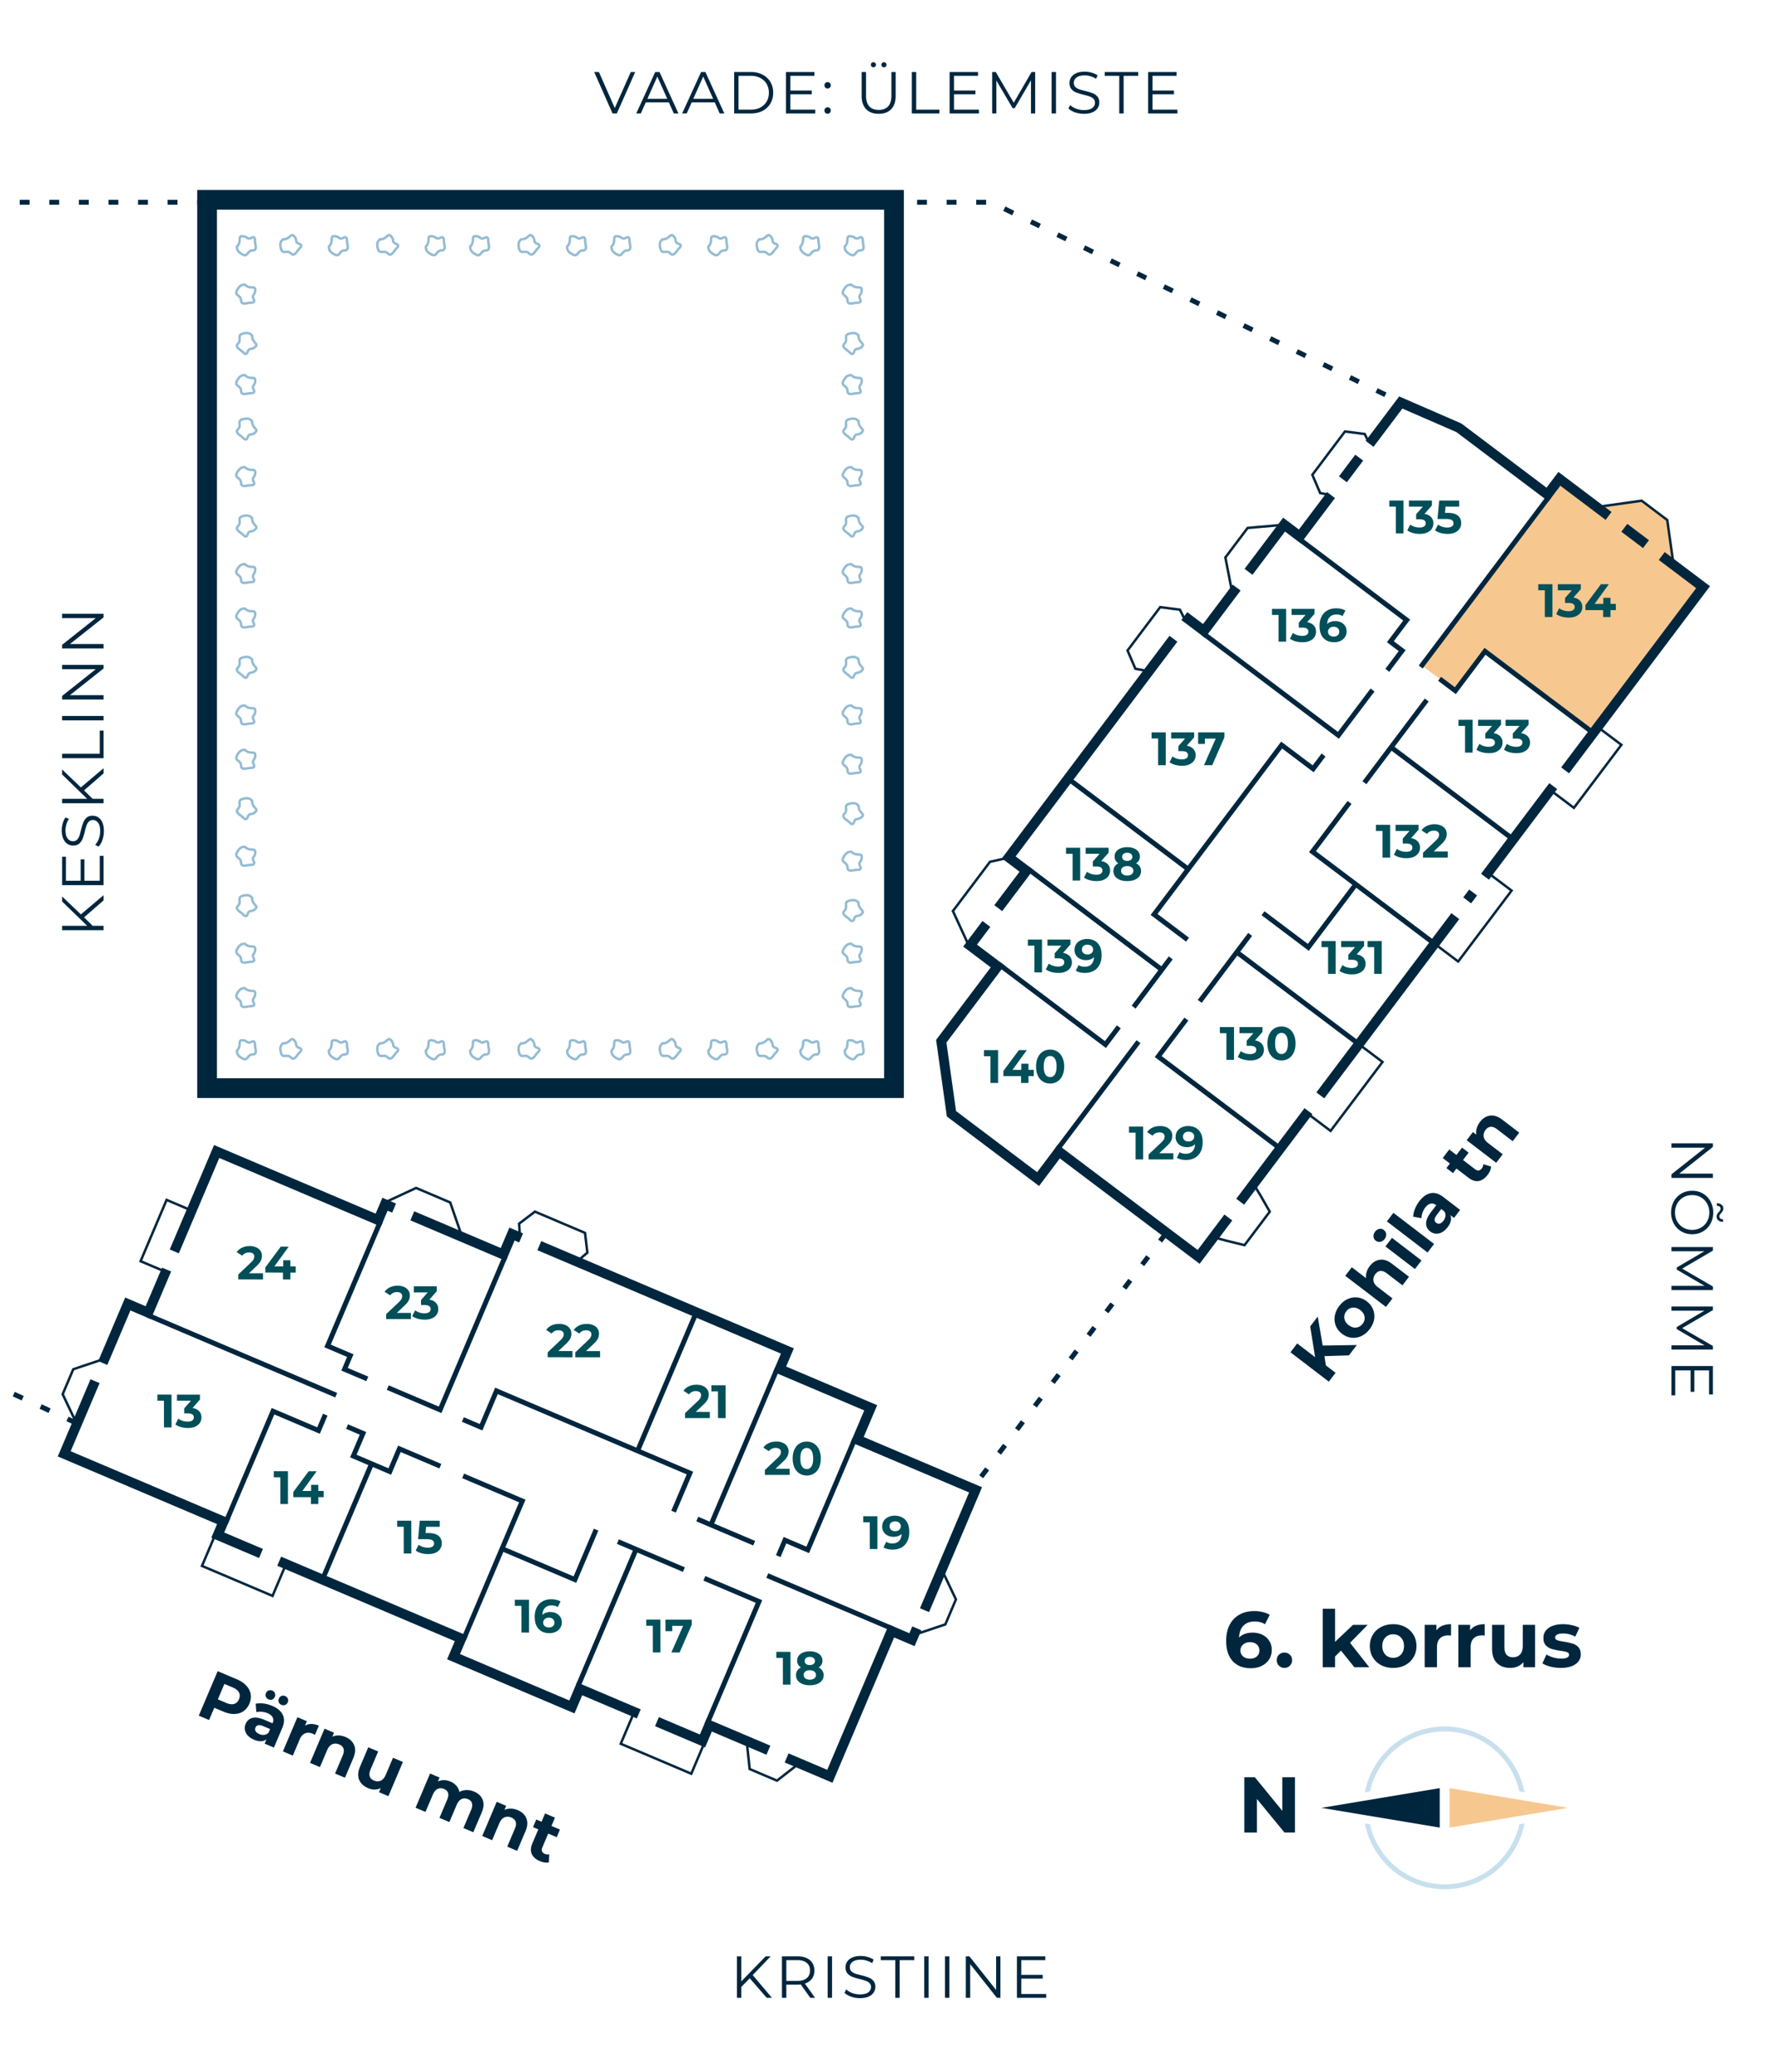 <svg xmlns="http://www.w3.org/2000/svg" width="360" height="420" fill="none" viewBox="0 0 360 420">
  <g clip-path="url(#clip0)">
    <path fill="#00263E" d="M42 40.501v-2h-2v2h2zm139.316 0h2v-2h-2v2zm0 180.091v2h2v-2h-2zm-139.316 0h-2v2h2v-2zm0-178.091h139.316v-4H42v4zm137.316-2v180.091h4V40.501h-4zm2 178.091H42v4h139.316v-4zm-137.316 2V40.501h-4v180.091h4zM260.079 360.301v6.8l-5.568-6.8h-2.144v11.2h2.56v-6.8l5.584 6.8h2.128v-11.2h-2.56z"/>
    <path fill="#F7C790" fill-rule="evenodd" d="M317.999 366.501l-24.003 4v-8l24.003 4z" clip-rule="evenodd"/>
    <path fill="#00263E" fill-rule="evenodd" d="M268 366.5l23.999-4 .001 8-24-4z" clip-rule="evenodd"/>
    <path fill="#C8E0EE" fill-rule="evenodd" d="M276.801 369.641c1.467 7.61 8.163 13.359 16.201 13.359 8.039 0 14.735-5.749 16.202-13.359l-1.06.187C306.621 376.789 300.42 382 293.002 382c-7.418 0-13.619-5.211-15.142-12.172l-1.059-.187zm1.059-6.469l-1.059.187c1.467-7.61 8.163-13.359 16.201-13.359 8.039 0 14.735 5.749 16.202 13.359l-1.06-.187C306.621 356.211 300.42 351 293.002 351c-7.418 0-13.619 5.211-15.142 12.172z" clip-rule="evenodd"/>
    <path fill="#00263E" d="M48.05 340.443c.8.339 1.434.766 1.905 1.28.48.518.775 1.09.885 1.714.11.625.023 1.272-.262 1.943-.28.661-.686 1.174-1.215 1.537-.526.355-1.142.539-1.847.554-.694.01-1.44-.155-2.24-.494l-1.816-.771-1.056 2.487-2.088-.886 3.83-9.021 3.904 1.657zm-2.167 4.784c.627.266 1.16.335 1.6.207.443-.136.77-.453.982-.952.215-.506.216-.962.002-1.367-.21-.414-.628-.754-1.255-1.02l-1.701-.722-1.33 3.132 1.702.722zm9.325.597c1.074.455 1.789 1.063 2.146 1.823.36.751.322 1.642-.116 2.673l-1.68 3.957-1.88-.799.366-.863c-.652.484-1.493.507-2.524.069-.533-.226-.958-.513-1.277-.861-.31-.345-.5-.72-.572-1.125a2.113 2.113 0 01.15-1.214c.274-.644.73-1.049 1.367-1.214.647-.162 1.477-.028 2.49.403l1.599.678c.186-.438.195-.83.027-1.175-.164-.353-.513-.643-1.045-.869a3.74 3.74 0 00-1.172-.285 3.03 3.03 0 00-1.1.081l-.125-1.711a4.746 4.746 0 011.616-.044c.595.08 1.171.239 1.73.476zm-2.611 5.72c.344.146.681.198 1.013.157.336-.05.625-.207.868-.468l.301-.709-1.379-.585c-.825-.351-1.352-.255-1.582.286a.812.812 0 00.034.745c.144.233.393.425.745.574zm1.876-7.036a.975.975 0 01-.54-.518.95.95 0 01.016-.754.902.902 0 01.526-.522.947.947 0 01.753.016.902.902 0 01.522.525c.103.237.1.484-.01.741a.95.95 0 01-.531.535.926.926 0 01-.736-.023zm2.604 1.105a.975.975 0 01-.54-.518.978.978 0 01.028-.749.93.93 0 01.513-.527.947.947 0 01.753.016.947.947 0 01.535.531c.103.236.1.483-.01.741a.95.95 0 01-.531.535.975.975 0 01-.748-.029zm4.776 4.233a2.43 2.43 0 011.29-.35c.485.003.994.118 1.526.344l-.787 1.856a8.24 8.24 0 00-.44-.218c-.576-.244-1.097-.272-1.562-.084-.461.179-.829.591-1.102 1.235l-1.39 3.273-2.01-.853 2.943-6.933 1.92.815-.388.915zm8.226 2.29c.859.365 1.441.916 1.746 1.654.314.742.256 1.619-.174 2.633l-1.685 3.969-2.01-.853 1.553-3.66c.233-.55.286-1.009.159-1.378-.124-.377-.414-.662-.87-.855-.506-.215-.977-.228-1.413-.037-.432.181-.78.581-1.042 1.2l-1.455 3.428-2.01-.853 2.943-6.934 1.92.815-.345.812a2.83 2.83 0 011.277-.249c.465.005.933.107 1.406.308zm11.637 5.061l-2.943 6.934-1.907-.81.35-.825a2.96 2.96 0 01-1.25.291 3.34 3.34 0 01-1.296-.276c-.911-.387-1.522-.955-1.832-1.706-.31-.75-.246-1.64.191-2.671l1.663-3.918 2.01.853-1.536 3.622c-.474 1.117-.243 1.874.693 2.271.481.204.934.214 1.357.029.427-.194.772-.6 1.034-1.219l1.455-3.428 2.01.853zm14.435 6.006c.868.368 1.446.918 1.734 1.648.3.726.233 1.6-.2 2.623l-1.686 3.969-2.01-.854 1.553-3.659c.234-.55.291-1.008.172-1.372-.106-.37-.37-.644-.791-.823-.473-.201-.912-.205-1.318-.012-.403.184-.732.577-.987 1.178l-1.477 3.48-2.01-.854 1.553-3.66c.463-1.091.257-1.822-.62-2.194-.464-.197-.899-.199-1.305-.007-.403.184-.731.577-.987 1.178l-1.477 3.48-2.01-.854 2.943-6.933 1.92.815-.339.799c.382-.183.79-.273 1.225-.271.444.006.89.104 1.336.294.49.207.89.494 1.201.859.315.357.515.771.598 1.243a3.094 3.094 0 011.426-.384 3.743 3.743 0 011.556.311zm8.851 3.757c.859.365 1.441.916 1.747 1.654.314.742.255 1.619-.175 2.633l-1.685 3.969-2.01-.853 1.553-3.66c.234-.55.287-1.009.159-1.377-.124-.377-.413-.663-.869-.856-.507-.215-.978-.228-1.413-.037-.432.181-.78.582-1.042 1.2l-1.455 3.428-2.01-.853 2.942-6.934 1.92.816-.344.811a2.83 2.83 0 011.277-.249c.464.005.933.108 1.405.308zm6.324 10.593c-.26.062-.552.07-.877.023a4.113 4.113 0 01-.946-.28c-.825-.35-1.376-.832-1.652-1.446-.268-.611-.229-1.324.117-2.14l1.209-2.848-1.069-.454.656-1.547 1.07.454.716-1.688 2.011.853-.717 1.689 1.727.733-.656 1.546-1.727-.733-1.198 2.822c-.124.292-.148.551-.071.776.089.221.271.389.546.506.318.135.625.164.921.087l-.06 1.647zM268.618 274.922l.291 1.879 1.968 1.506-1.37 1.79-7.783-5.955 1.369-1.79 3.636 2.782-.999-6.229 1.531-2.001 1.003 5.878 6.925-.113-1.607 2.102-4.964.151zm9.168-5.463c-.482.63-1.046 1.098-1.691 1.404a3.756 3.756 0 01-1.994.325c-.682-.075-1.32-.34-1.913-.794-.593-.453-1.016-1-1.267-1.639a3.657 3.657 0 01-.197-2.001c.119-.708.42-1.377.902-2.007.482-.63 1.046-1.092 1.693-1.384.639-.298 1.3-.41 1.983-.334.682.076 1.32.34 1.913.794.593.453 1.015 1 1.267 1.639a3.76 3.76 0 01.208 2.009c-.121.696-.422 1.358-.904 1.988zm-1.424-1.089c.341-.444.47-.921.389-1.429-.082-.522-.376-.976-.88-1.361-.504-.386-1.015-.548-1.533-.485-.519.049-.949.296-1.289.741-.34.444-.469.928-.386 1.449.075.516.365.967.869 1.353.504.385 1.018.55 1.544.493.517-.062.946-.316 1.286-.761zm1.442-11.699c.567-.741 1.245-1.168 2.036-1.28.797-.119 1.632.156 2.507.825l3.425 2.62-1.327 1.734-3.158-2.415c-.475-.363-.906-.529-1.295-.497-.396.026-.744.236-1.045.628-.334.438-.464.891-.388 1.36.069.464.37.9.903 1.308l2.958 2.263-1.327 1.735-8.25-6.312 1.327-1.735 2.891 2.212a2.829 2.829 0 01.115-1.234c.123-.422.333-.827.628-1.212zm3.188-3.984l1.327-1.735 5.982 4.577-1.327 1.734-5.982-4.576zm-.17-1.505c-.244.319-.535.507-.874.565a1.133 1.133 0 01-.919-.227 1.133 1.133 0 01-.459-.827c-.033-.342.073-.673.317-.991.244-.319.531-.51.862-.575.331-.064.63.006.897.211.289.221.454.505.493.853.032.342-.073.672-.317.991zm.46-3.575l1.327-1.734 8.251 6.311-1.327 1.735-8.251-6.312zm6.584-4.09c.709-.927 1.476-1.468 2.301-1.624.817-.163 1.67.097 2.56.777l3.414 2.612-1.242 1.623-.745-.57c.306.752.119 1.572-.561 2.462-.352.459-.736.8-1.153 1.022-.41.214-.821.306-1.231.274a2.113 2.113 0 01-1.139-.448c-.556-.425-.834-.967-.835-1.626.004-.667.341-1.437 1.01-2.312l1.055-1.379c-.378-.289-.755-.395-1.131-.319-.384.071-.751.337-1.103.796a3.755 3.755 0 00-.567 1.065 3.036 3.036 0 00-.195 1.084l-1.688-.304a4.715 4.715 0 01.359-1.576 6.734 6.734 0 01.891-1.557zm4.891 3.953a1.95 1.95 0 00.404-.943 1.453 1.453 0 00-.238-.957l-.611-.468-.91 1.19c-.545.712-.584 1.246-.117 1.603a.81.81 0 00.73.153c.262-.082.509-.274.742-.578zm9.656-10.987a2.308 2.308 0 01-.196.855 4.09 4.09 0 01-.506.846c-.544.712-1.149 1.125-1.812 1.24-.658.108-1.34-.108-2.044-.646l-2.457-1.88-.706.923-1.335-1.021.706-.923-1.456-1.114 1.327-1.735 1.456 1.114 1.14-1.49 1.335 1.021-1.14 1.49 2.435 1.863c.252.193.497.28.734.262.235-.032.444-.166.625-.403.21-.274.315-.565.314-.871l1.58.469zm-2.255-9.033c.567-.741 1.246-1.168 2.036-1.28.797-.119 1.632.156 2.507.825l3.425 2.62-1.327 1.734-3.158-2.415c-.475-.363-.906-.529-1.295-.497-.396.026-.744.235-1.045.628-.334.438-.464.891-.388 1.36.069.464.37.9.903 1.308l2.958 2.263-1.327 1.734-5.982-4.576 1.267-1.657.701.536a2.82 2.82 0 01.077-1.298c.12-.449.336-.877.648-1.285zM128.828 14.6l-3.72 8.4h-.876l-3.72-8.4h.96l3.216 7.296 3.24-7.296h.9zm6.829 6.156h-4.68L129.969 23h-.924l3.84-8.4h.876l3.84 8.4h-.936l-1.008-2.244zm-.324-.72l-2.016-4.512-2.016 4.512h4.032zm9.631.72h-4.68L139.276 23h-.924l3.84-8.4h.876l3.84 8.4h-.936l-1.008-2.244zm-.324-.72l-2.016-4.512-2.016 4.512h4.032zm4.258-5.436h3.42c.888 0 1.672.18 2.352.54.68.352 1.208.848 1.584 1.488.376.632.564 1.356.564 2.172 0 .816-.188 1.544-.564 2.184a3.95 3.95 0 01-1.584 1.488c-.68.352-1.464.528-2.352.528h-3.42v-8.4zm3.372 7.632c.736 0 1.38-.144 1.932-.432.552-.296.98-.7 1.284-1.212.304-.52.456-1.116.456-1.788 0-.672-.152-1.264-.456-1.776a3.13 3.13 0 00-1.284-1.212c-.552-.296-1.196-.444-1.932-.444h-2.484v6.864h2.484zm13.082 0V23h-5.94v-8.4h5.76v.768H160.3v2.988h4.344v.756H160.3v3.12h5.052zm2.497-4.284a.623.623 0 01-.456-.192.66.66 0 01-.18-.468c0-.184.06-.336.18-.456a.623.623 0 01.456-.192c.176 0 .328.064.456.192.128.12.192.272.192.456s-.064.34-.192.468a.623.623 0 01-.456.192zm0 5.112a.623.623 0 01-.456-.192.66.66 0 01-.18-.468c0-.184.06-.336.18-.456a.623.623 0 01.456-.192c.176 0 .328.064.456.192.128.12.192.272.192.456s-.064.34-.192.468a.623.623 0 01-.456.192zm10.364.012c-1.088 0-1.936-.312-2.544-.936-.608-.624-.912-1.532-.912-2.724V14.6h.888v4.776c0 .976.22 1.704.66 2.184.44.48 1.076.72 1.908.72.84 0 1.48-.24 1.92-.72.44-.48.66-1.208.66-2.184V14.6h.864v4.812c0 1.192-.304 2.1-.912 2.724-.6.624-1.444.936-2.532.936zm-1.068-9.432a.53.53 0 01-.372-.144.503.503 0 01-.144-.372c0-.144.048-.264.144-.36a.508.508 0 01.732 0 .47.47 0 01.156.36.508.508 0 01-.156.372.488.488 0 01-.36.144zm2.136 0a.53.53 0 01-.372-.144.53.53 0 01-.144-.372.47.47 0 01.156-.36.495.495 0 01.72 0 .47.47 0 01.156.36.483.483 0 01-.156.372.488.488 0 01-.36.144zm5.652.96h.888v7.632h4.704V23h-5.592v-8.4zm13.606 7.632V23h-5.94v-8.4h5.76v.768h-4.872v2.988h4.344v.756h-4.344v3.12h5.052zm11.412-7.632V23h-.852v-6.72l-3.3 5.652h-.42l-3.3-5.616V23h-.852v-8.4h.732l3.648 6.228 3.612-6.228h.732zm3.337 0h.888V23h-.888v-8.4zm6.537 8.472c-.624 0-1.224-.1-1.8-.3-.568-.2-1.008-.464-1.32-.792l.348-.684c.304.304.708.552 1.212.744a4.514 4.514 0 001.56.276c.752 0 1.316-.136 1.692-.408.376-.28.564-.64.564-1.08 0-.336-.104-.604-.312-.804-.2-.2-.448-.352-.744-.456a10.97 10.97 0 00-1.236-.36 13.999 13.999 0 01-1.512-.456c-.376-.152-.7-.38-.972-.684-.264-.304-.396-.716-.396-1.236 0-.424.112-.808.336-1.152.224-.352.568-.632 1.032-.84.464-.208 1.04-.312 1.728-.312.48 0 .948.068 1.404.204.464.128.864.308 1.2.54l-.3.708a3.997 3.997 0 00-1.128-.516 4.08 4.08 0 00-1.176-.18c-.736 0-1.292.144-1.668.432-.368.28-.552.644-.552 1.092 0 .336.1.608.3.816.208.2.464.356.768.468.312.104.728.22 1.248.348.616.152 1.112.304 1.488.456.384.144.708.368.972.672.264.296.396.7.396 1.212 0 .424-.116.812-.348 1.164-.224.344-.572.62-1.044.828-.472.2-1.052.3-1.74.3zm7.181-7.704h-2.952V14.6h6.792v.768h-2.952V23h-.888v-7.632zm11.799 6.864V23h-5.94v-8.4h5.76v.768h-4.872v2.988h4.344v.756h-4.344v3.12h5.052zM152.066 401.052l-1.716 1.74V405h-.888v-8.4h.888v5.076l4.932-5.076h1.02l-3.636 3.804 3.888 4.596h-1.056l-3.432-3.948zM164.329 405l-1.92-2.7c-.216.024-.44.036-.672.036h-2.256V405h-.888v-8.4h3.144c1.072 0 1.912.256 2.52.768.608.512.912 1.216.912 2.112 0 .656-.168 1.212-.504 1.668-.328.448-.8.772-1.416.972l2.052 2.88h-.972zm-2.616-3.42c.832 0 1.468-.184 1.908-.552.44-.368.66-.884.66-1.548 0-.68-.22-1.2-.66-1.56-.44-.368-1.076-.552-1.908-.552h-2.232v4.212h2.232zm6.152-4.98h.888v8.4h-.888v-8.4zm6.537 8.472c-.624 0-1.224-.1-1.8-.3-.568-.2-1.008-.464-1.32-.792l.348-.684c.304.304.708.552 1.212.744a4.514 4.514 0 001.56.276c.752 0 1.316-.136 1.692-.408.376-.28.564-.64.564-1.08 0-.336-.104-.604-.312-.804-.2-.2-.448-.352-.744-.456a10.97 10.97 0 00-1.236-.36 13.999 13.999 0 01-1.512-.456c-.376-.152-.7-.38-.972-.684-.264-.304-.396-.716-.396-1.236 0-.424.112-.808.336-1.152.224-.352.568-.632 1.032-.84.464-.208 1.04-.312 1.728-.312.48 0 .948.068 1.404.204.464.128.864.308 1.2.54l-.3.708a3.997 3.997 0 00-1.128-.516 4.08 4.08 0 00-1.176-.18c-.736 0-1.292.144-1.668.432-.368.28-.552.644-.552 1.092 0 .336.1.608.3.816.208.2.464.356.768.468.312.104.728.22 1.248.348.616.152 1.112.304 1.488.456.384.144.708.368.972.672.264.296.396.7.396 1.212 0 .424-.116.812-.348 1.164-.224.344-.572.62-1.044.828-.472.2-1.052.3-1.74.3zm7.182-7.704h-2.952v-.768h6.792v.768h-2.952V405h-.888v-7.632zm5.859-.768h.888v8.4h-.888v-8.4zm4.221 0h.888v8.4h-.888v-8.4zm11.241 0v8.4h-.732l-5.4-6.816V405h-.888v-8.4h.732l5.412 6.816V396.6h.876zm9.282 7.632V405h-5.94v-8.4h5.76v.768h-4.872v2.988h4.344v.756h-4.344v3.12h5.052zM17.052 185.97l1.74 1.716H21v.888h-8.4v-.888h5.076l-5.076-4.932v-1.02l3.804 3.636L21 181.482v1.056l-3.948 3.432zm3.18-12.467H21v5.94h-8.4v-5.76h.768v4.872h2.988v-4.344h.756v4.344h3.12v-5.052zm.84-5.004c0 .624-.1 1.224-.3 1.8-.2.568-.464 1.008-.792 1.32l-.684-.348c.304-.304.552-.708.744-1.212a4.514 4.514 0 00.276-1.56c0-.752-.136-1.316-.408-1.692-.28-.376-.64-.564-1.08-.564-.336 0-.604.104-.804.312-.2.2-.352.448-.456.744a10.97 10.97 0 00-.36 1.236c-.16.632-.312 1.136-.456 1.512-.152.376-.38.7-.684.972-.304.264-.716.396-1.236.396-.424 0-.808-.112-1.152-.336-.352-.224-.632-.568-.84-1.032-.208-.464-.312-1.04-.312-1.728 0-.48.068-.948.204-1.404.128-.464.308-.864.54-1.2l.708.3a3.997 3.997 0 00-.516 1.128c-.12.4-.18.792-.18 1.176 0 .736.144 1.292.432 1.668.28.368.644.552 1.092.552.336 0 .608-.1.816-.3.2-.208.356-.464.468-.768.104-.312.22-.728.348-1.248.152-.616.304-1.112.456-1.488.144-.384.368-.708.672-.972.296-.264.7-.396 1.212-.396.424 0 .812.116 1.164.348.344.224.62.572.828 1.044.2.472.3 1.052.3 1.74zm-4.02-8.271l1.74 1.716H21v.888h-8.4v-.888h5.076l-5.076-4.932v-1.02l3.804 3.636L21 155.74v1.056l-3.948 3.432zm-4.452-6.527v-.888h7.632v-4.704H21v5.592h-8.4zm0-7.666v-.888H21v.888h-8.4zm0-11.241H21v.732l-6.816 5.4H21v.888h-8.4v-.732l6.816-5.412H12.6v-.876zm0-10.362H21v.732l-6.816 5.4H21v.888h-8.4v-.732l6.816-5.412H12.6v-.876zM347.4 238.799H339v-.732l6.816-5.4H339v-.888h8.4v.732l-6.816 5.412h6.816v.876zm-8.472 7.014c0-.832.184-1.588.552-2.268.376-.672.888-1.2 1.536-1.584.648-.376 1.376-.564 2.184-.564.808 0 1.536.188 2.184.564a4.087 4.087 0 011.524 1.584c.376.68.564 1.436.564 2.268 0 .832-.184 1.58-.552 2.244-.368.672-.88 1.2-1.536 1.584-.648.384-1.376.576-2.184.576-.808 0-1.54-.192-2.196-.576a4.087 4.087 0 01-1.524-1.584c-.368-.664-.552-1.412-.552-2.244zm.792 0c0 .664.148 1.264.444 1.8.304.536.72.956 1.248 1.26a3.56 3.56 0 001.788.456c.656 0 1.248-.152 1.776-.456a3.203 3.203 0 001.248-1.26 3.584 3.584 0 00.456-1.8 3.65 3.65 0 00-.456-1.812 3.287 3.287 0 00-1.248-1.272 3.495 3.495 0 00-1.776-.456 3.56 3.56 0 00-1.788.456 3.4 3.4 0 00-1.248 1.272 3.729 3.729 0 00-.444 1.812zm8.436.816c0-.184.04-.348.12-.492.088-.144.208-.3.36-.468.12-.144.204-.26.252-.348a.45.45 0 00.084-.264.547.547 0 00-.204-.444c-.136-.112-.324-.172-.564-.18v-.516c.4.016.72.12.96.312s.36.448.36.768a.93.93 0 01-.12.48c-.08.144-.2.308-.36.492a2.82 2.82 0 00-.252.324.548.548 0 00.108.708c.136.112.32.176.552.192v.516c-.392-.016-.708-.12-.948-.312a.946.946 0 01-.348-.768zm-.756 14.902H339v-.852h6.72l-5.652-3.3v-.42l5.616-3.3H339v-.852h8.4v.732l-6.228 3.648 6.228 3.612v.732zm0 12.061H339v-.852h6.72l-5.652-3.3v-.42l5.616-3.3H339v-.852h8.4v.732l-6.228 3.648 6.228 3.612v.732zm-7.632 9.277H339v-5.94h8.4v5.76h-.768v-4.872h-2.988v4.344h-.756v-4.344h-3.12v5.052zM254.079 330.976c.714 0 1.365.144 1.952.432.586.288 1.05.699 1.392 1.232.341.523.512 1.131.512 1.824 0 .747-.187 1.403-.56 1.968a3.707 3.707 0 01-1.536 1.312c-.64.299-1.355.448-2.144.448-1.568 0-2.795-.48-3.68-1.44-.886-.96-1.328-2.331-1.328-4.112 0-1.269.24-2.357.72-3.264.48-.907 1.146-1.595 2-2.064.864-.469 1.861-.704 2.992-.704.597 0 1.168.069 1.712.208.554.128 1.024.315 1.408.56l-.96 1.904c-.555-.373-1.254-.56-2.096-.56-.95 0-1.702.277-2.256.832-.555.555-.854 1.36-.896 2.416.661-.661 1.584-.992 2.768-.992zm-.528 5.28c.554 0 1.002-.149 1.344-.448.352-.299.528-.704.528-1.216s-.176-.917-.528-1.216c-.342-.309-.8-.464-1.376-.464-.566 0-1.03.16-1.392.48a1.502 1.502 0 00-.544 1.2c0 .491.176.891.528 1.2.352.309.832.464 1.44.464zm6.951 1.872a1.5 1.5 0 01-1.104-.448 1.523 1.523 0 01-.448-1.12c0-.459.15-.827.448-1.104a1.53 1.53 0 011.104-.432c.438 0 .806.144 1.104.432.299.277.448.645.448 1.104 0 .448-.149.821-.448 1.12a1.497 1.497 0 01-1.104.448zm11.471-3.504l-1.2 1.184V338h-2.496v-11.872h2.496v6.72l3.648-3.456h2.976l-3.584 3.648 3.904 4.96h-3.024l-2.72-3.376zm10.588 3.504c-.907 0-1.723-.187-2.448-.56a4.288 4.288 0 01-1.68-1.584c-.406-.672-.608-1.435-.608-2.288 0-.853.202-1.616.608-2.288a4.173 4.173 0 011.68-1.568c.725-.384 1.541-.576 2.448-.576.906 0 1.717.192 2.432.576a4.186 4.186 0 011.68 1.568c.405.672.608 1.435.608 2.288 0 .853-.203 1.616-.608 2.288a4.301 4.301 0 01-1.68 1.584c-.715.373-1.526.56-2.432.56zm0-2.048c.64 0 1.162-.213 1.568-.64.416-.437.624-1.019.624-1.744 0-.725-.208-1.301-.624-1.728-.406-.437-.928-.656-1.568-.656s-1.168.219-1.584.656c-.416.427-.624 1.003-.624 1.728 0 .725.208 1.307.624 1.744.416.427.944.64 1.584.64zm8.772-5.552a2.784 2.784 0 011.2-.944c.512-.213 1.099-.32 1.76-.32v2.304a9.276 9.276 0 00-.56-.032c-.715 0-1.275.203-1.68.608-.405.395-.608.992-.608 1.792V338h-2.496v-8.608h2.384v1.136zm6.828 0a2.784 2.784 0 011.2-.944c.512-.213 1.099-.32 1.76-.32v2.304a9.276 9.276 0 00-.56-.032c-.715 0-1.275.203-1.68.608-.405.395-.608.992-.608 1.792V338h-2.496v-8.608h2.384v1.136zm13.179-1.136V338h-2.368v-1.024a3.415 3.415 0 01-1.184.864 3.817 3.817 0 01-1.488.288c-1.131 0-2.027-.325-2.688-.976-.662-.651-.992-1.616-.992-2.896v-4.864h2.496v4.496c0 1.387.581 2.08 1.744 2.08.597 0 1.077-.192 1.44-.576.362-.395.544-.976.544-1.744v-4.256h2.496zm5.208 8.736a8.593 8.593 0 01-2.096-.256c-.683-.181-1.227-.405-1.632-.672l.832-1.792c.384.245.848.448 1.392.608a6.04 6.04 0 001.6.224c1.056 0 1.584-.261 1.584-.784 0-.245-.144-.421-.432-.528-.288-.107-.731-.197-1.328-.272a12.822 12.822 0 01-1.744-.368 2.761 2.761 0 01-1.2-.736c-.331-.352-.496-.853-.496-1.504 0-.544.155-1.024.464-1.44.32-.427.779-.757 1.376-.992.608-.235 1.323-.352 2.144-.352a7.95 7.95 0 011.808.208c.608.128 1.109.309 1.504.544l-.832 1.776a4.963 4.963 0 00-2.48-.64c-.533 0-.933.075-1.2.224-.267.149-.4.341-.4.576 0 .267.144.453.432.56.288.107.747.208 1.376.304.704.117 1.28.245 1.728.384.448.128.837.368 1.168.72.331.352.496.843.496 1.472 0 .533-.16 1.008-.48 1.424-.32.416-.789.741-1.408.976-.608.224-1.333.336-2.176.336z"/>
    <path stroke="#00263E" stroke-dasharray="2 4" d="M180 41h21l83 40.5M236.5 250L197 302M15.5 288.5L-18 273m-2-232h64"/>
    <path stroke="#94BCD4" stroke-width=".5" d="M49.166 47.883c-1.073 0-.038 1-1.111 2.11 0 .556.094 1.057 1.166 1.612 1.073.555.928-.833 2-.833 1.073 0 .5-1.278.5-1.834 0-.555-.08-1.071-.694-.743-.972.519-.788-.312-1.861-.312zM49.166 210.883c-1.073 0-.038 1-1.111 2.111 0 .555.094 1.056 1.166 1.611 1.073.555.928-.833 2-.833 1.073 0 .5-1.278.5-1.834 0-.555-.08-1.071-.694-.743-.972.519-.788-.312-1.861-.312zM59.665 210.885c-.738-.779-.752.661-2.296.647-.403.382-.701.795-.365 1.955.335 1.16 1.242.099 1.98.877.74.778 1.272-.517 1.675-.899.402-.382.722-.796.06-1.016-1.045-.348-.315-.786-1.054-1.564zM59.665 47.885c-.738-.779-.752.66-2.296.647-.403.382-.701.795-.365 1.955.335 1.16 1.242.099 1.98.877.74.778 1.272-.517 1.675-.9.402-.381.722-.794.06-1.015-1.045-.348-.315-.786-1.054-1.564zM67.82 210.883c-1.073 0-.038 1-1.111 2.111 0 .555.094 1.056 1.167 1.611 1.072.555.927-.833 2-.833 1.072 0 .5-1.278.5-1.834 0-.555-.08-1.071-.695-.743-.972.519-.788-.312-1.86-.312zM79.32 210.885c-.739-.779-.753.661-2.297.647-.402.382-.7.795-.365 1.955.335 1.16 1.242.099 1.981.877.738.778 1.271-.517 1.674-.899s.723-.796.061-1.016c-1.045-.348-.316-.786-1.054-1.564zM67.82 47.883c-1.073 0-.038 1-1.111 2.11 0 .556.094 1.057 1.167 1.612 1.072.555.927-.833 2-.833 1.072 0 .5-1.278.5-1.834 0-.555-.08-1.071-.695-.743-.972.519-.788-.312-1.86-.312zM87.474 210.883c-1.072 0-.038 1-1.11 2.111 0 .555.093 1.056 1.166 1.611 1.073.555.927-.833 2-.833s.5-1.278.5-1.834c0-.555-.08-1.071-.695-.743-.972.519-.788-.312-1.86-.312zM96.474 210.883c-1.072 0-.038 1-1.11 2.111 0 .555.093 1.056 1.166 1.611 1.073.555.927-.833 2-.833s.5-1.278.5-1.834c0-.555-.08-1.071-.695-.743-.972.519-.788-.312-1.86-.312zM79.32 47.885c-.739-.779-.753.66-2.297.647-.402.382-.7.795-.365 1.955.335 1.16 1.242.099 1.981.877.738.778 1.271-.517 1.674-.9.403-.381.723-.794.061-1.015-1.045-.348-.316-.786-1.054-1.564zM107.974 210.885c-.739-.779-.752.661-2.296.647-.403.382-.702.795-.366 1.955.336 1.16 1.243.099 1.981.877.739.778 1.272-.517 1.674-.899.403-.382.723-.796.062-1.016-1.046-.348-.317-.786-1.055-1.564zM116.129 210.883c-1.073 0-.039 1-1.111 2.111 0 .555.093 1.056 1.166 1.611 1.073.555.927-.833 2-.833s.5-1.278.5-1.834c0-.555-.079-1.071-.694-.743-.972.519-.789-.312-1.861-.312zM87.474 47.883c-1.072 0-.038 1-1.11 2.11 0 .556.093 1.057 1.166 1.612 1.073.555.927-.833 2-.833s.5-1.278.5-1.834c0-.555-.08-1.071-.695-.743-.972.519-.788-.312-1.86-.312zM125.129 210.883c-1.073 0-.039 1-1.111 2.111 0 .555.093 1.056 1.166 1.611 1.073.555.927-.833 2-.833s.5-1.278.5-1.834c0-.555-.079-1.071-.694-.743-.972.519-.789-.312-1.861-.312zM136.628 210.885c-.738-.779-.752.661-2.296.647-.403.382-.701.795-.366 1.955.336 1.16 1.243.099 1.982.877.738.778 1.271-.517 1.674-.899.402-.382.722-.796.061-1.016-1.046-.348-.316-.786-1.055-1.564zM96.474 47.883c-1.072 0-.038 1-1.11 2.11 0 .556.093 1.057 1.166 1.612 1.073.555.927-.833 2-.833s.5-1.278.5-1.834c0-.555-.08-1.071-.695-.743-.972.519-.788-.312-1.86-.312zM144.783 210.883c-1.073 0-.038 1-1.111 2.111 0 .555.094 1.056 1.167 1.611 1.072.555.927-.833 2-.833 1.072 0 .5-1.278.5-1.834 0-.555-.08-1.071-.695-.743-.972.519-.788-.312-1.861-.312zM156.282 210.885c-.738-.779-.752.661-2.296.647-.403.382-.701.795-.365 1.955.335 1.16 1.242.099 1.981.877.738.778 1.271-.517 1.674-.899s.722-.796.061-1.016c-1.046-.348-.316-.786-1.055-1.564zM107.974 47.885c-.739-.779-.752.66-2.296.647-.403.382-.702.795-.366 1.955.336 1.16 1.243.099 1.981.877.739.778 1.272-.517 1.674-.9.403-.381.723-.794.062-1.015-1.046-.348-.317-.786-1.055-1.564zM163.437 210.883c-1.073 0-.038 1-1.111 2.111 0 .555.094 1.056 1.167 1.611 1.073.555.927-.833 2-.833s.5-1.278.5-1.834c0-.555-.08-1.071-.695-.743-.972.519-.788-.312-1.861-.312zM172.437 210.883c-1.073 0-.038 1-1.111 2.111 0 .555.094 1.056 1.167 1.611 1.073.555.927-.833 2-.833s.5-1.278.5-1.834c0-.555-.08-1.071-.695-.743-.972.519-.788-.312-1.861-.312zM116.129 47.883c-1.073 0-.039 1-1.111 2.11 0 .556.093 1.057 1.166 1.612 1.073.555.927-.833 2-.833s.5-1.278.5-1.834c0-.555-.079-1.071-.694-.743-.972.519-.789-.312-1.861-.312zM125.129 47.883c-1.073 0-.039 1-1.111 2.11 0 .556.093 1.057 1.166 1.612 1.073.555.927-.833 2-.833s.5-1.278.5-1.834c0-.555-.079-1.071-.694-.743-.972.519-.789-.312-1.861-.312zM136.628 47.885c-.738-.779-.752.66-2.296.647-.403.382-.701.795-.366 1.955.336 1.16 1.243.099 1.982.877.738.778 1.271-.517 1.674-.9.402-.381.722-.794.061-1.015-1.046-.348-.316-.786-1.055-1.564zM144.783 47.883c-1.073 0-.038 1-1.111 2.11 0 .556.094 1.057 1.167 1.612 1.072.555.927-.833 2-.833 1.072 0 .5-1.278.5-1.834 0-.555-.08-1.071-.695-.743-.972.519-.788-.312-1.861-.312zM156.282 47.885c-.738-.779-.752.66-2.296.647-.403.382-.701.795-.365 1.955.335 1.16 1.242.099 1.981.877.738.778 1.271-.517 1.674-.9.403-.381.722-.794.061-1.015-1.046-.348-.316-.786-1.055-1.564zM163.437 47.883c-1.073 0-.038 1-1.111 2.11 0 .556.094 1.057 1.167 1.612 1.073.555.927-.833 2-.833s.5-1.278.5-1.834c0-.555-.08-1.071-.695-.743-.972.519-.788-.312-1.861-.312z"/>
    <g>
      <path stroke="#94BCD4" stroke-width=".5" d="M172.437 47.883c-1.073 0-.038 1-1.111 2.11 0 .556.094 1.057 1.167 1.612 1.073.555.927-.833 2-.833s.5-1.278.5-1.834c0-.555-.08-1.071-.695-.743-.972.519-.788-.312-1.861-.312z"/>
    </g>
    <g>
      <path stroke="#94BCD4" stroke-width=".5" d="M51.773 77.167c0-1.073-1-.039-2.11-1.112-.556 0-1.056.094-1.612 1.167-.555 1.073.834.927.834 2s1.278.5 1.833.5c.555 0 1.071-.08.743-.694-.519-.973.312-.789.312-1.861zM51.77 87.665c.778-.738-.66-.752-.647-2.296-.382-.403-.795-.701-1.955-.366-1.16.336-.1 1.243-.877 1.982-.779.738.517 1.27.899 1.674.382.402.795.722 1.015.06.348-1.045.787-.315 1.565-1.054zM51.773 95.821c0-1.073-1-.038-2.11-1.111-.556 0-1.056.094-1.612 1.166-.555 1.073.834.928.834 2 0 1.073 1.278.5 1.833.5.555 0 1.071-.08.743-.694-.519-.972.312-.788.312-1.861zM51.773 58.821c0-1.073-1-.038-2.11-1.111-.556 0-1.056.094-1.612 1.166-.555 1.073.834.928.834 2 0 1.073 1.278.5 1.833.5.555 0 1.071-.08.743-.694-.519-.972.312-.788.312-1.861zM51.77 107.319c.778-.738-.66-.752-.647-2.296-.382-.403-.795-.701-1.955-.365-1.16.335-.1 1.242-.877 1.981-.779.738.517 1.271.899 1.674s.795.722 1.015.061c.348-1.045.787-.316 1.565-1.055zM51.77 70.32c.778-.739-.66-.753-.647-2.297-.382-.402-.795-.701-1.955-.365-1.16.335-.1 1.242-.877 1.98-.779.74.517 1.272.899 1.675s.795.722 1.015.061c.348-1.045.787-.316 1.565-1.055zM51.773 115.475c0-1.073-1-.038-2.11-1.111-.556 0-1.056.094-1.612 1.167-.555 1.073.834.927.834 2s1.278.5 1.833.5c.555 0 1.071-.08.743-.695-.519-.972.312-.788.312-1.861zM51.773 124.475c0-1.073-1-.038-2.11-1.111-.556 0-1.056.094-1.612 1.167-.555 1.072.834.927.834 2 0 1.072 1.278.5 1.833.5.555 0 1.071-.08.743-.695-.519-.972.312-.788.312-1.861zM51.77 135.974c.778-.739-.66-.753-.647-2.297-.382-.402-.795-.701-1.955-.365-1.16.336-.1 1.243-.877 1.981-.779.738.517 1.271.899 1.674s.795.723 1.015.061c.348-1.045.787-.316 1.565-1.054zM51.773 144.129c0-1.072-1-.038-2.11-1.111-.556 0-1.056.094-1.612 1.167-.555 1.073.834.927.834 2s1.278.5 1.833.5c.555 0 1.071-.08.743-.694-.519-.973.312-.789.312-1.862zM51.773 153.129c0-1.072-1-.038-2.11-1.111-.556 0-1.056.094-1.612 1.167-.555 1.073.834.927.834 2s1.278.5 1.833.5c.555 0 1.071-.08.743-.694-.519-.973.312-.789.312-1.862zM51.77 164.628c.778-.739-.66-.752-.647-2.296-.382-.403-.795-.702-1.955-.366-1.16.336-.1 1.243-.877 1.981-.779.739.517 1.272.899 1.674.382.403.795.723 1.015.062.348-1.046.787-.317 1.565-1.055zM51.773 172.784c0-1.073-1-.039-2.11-1.111-.556 0-1.056.093-1.612 1.166-.555 1.073.834.927.834 2s1.278.5 1.833.5c.555 0 1.071-.079.743-.694-.519-.972.312-.788.312-1.861zM51.77 184.282c.778-.738-.66-.752-.647-2.296-.382-.403-.795-.701-1.955-.366-1.16.336-.1 1.243-.877 1.982-.779.738.517 1.271.899 1.674.382.402.795.722 1.015.061.348-1.046.787-.316 1.565-1.055zM51.773 192.438c0-1.073-1-.038-2.11-1.111-.556 0-1.056.094-1.612 1.167-.555 1.072.834.927.834 2 0 1.072 1.278.5 1.833.5.555 0 1.071-.08.743-.695-.519-.972.312-.788.312-1.861zM51.773 201.438c0-1.073-1-.038-2.11-1.111-.556 0-1.056.094-1.612 1.167-.555 1.072.834.927.834 2 0 1.072 1.278.5 1.833.5.555 0 1.071-.08.743-.695-.519-.972.312-.788.312-1.861z"/>
    </g>
    <g>
      <path stroke="#94BCD4" stroke-width=".5" d="M174.775 77.167c0-1.073-1-.039-2.111-1.112-.555 0-1.056.094-1.611 1.167-.555 1.073.834.927.834 2s1.278.5 1.833.5c.555 0 1.071-.08.743-.694-.519-.973.312-.789.312-1.861zM174.772 87.665c.778-.738-.661-.752-.647-2.296-.382-.403-.795-.701-1.955-.366-1.161.336-.099 1.243-.877 1.982-.779.738.517 1.27.899 1.674.382.402.795.722 1.015.06.348-1.045.787-.315 1.565-1.054zM174.775 95.821c0-1.073-1-.038-2.111-1.111-.555 0-1.056.094-1.611 1.166-.555 1.073.834.928.834 2 0 1.073 1.278.5 1.833.5.555 0 1.071-.08.743-.694-.519-.972.312-.788.312-1.861zM174.775 58.821c0-1.073-1-.038-2.111-1.111-.555 0-1.056.094-1.611 1.166-.555 1.073.834.928.834 2 0 1.073 1.278.5 1.833.5.555 0 1.071-.08.743-.694-.519-.972.312-.788.312-1.861zM174.772 107.319c.778-.738-.661-.752-.647-2.296-.382-.403-.795-.701-1.955-.365-1.161.335-.099 1.242-.877 1.981-.779.738.517 1.271.899 1.674s.795.722 1.015.061c.348-1.045.787-.316 1.565-1.055zM174.772 70.32c.778-.739-.661-.753-.647-2.297-.382-.402-.795-.701-1.955-.365-1.161.335-.099 1.242-.877 1.98-.779.74.517 1.272.899 1.675s.795.722 1.015.061c.348-1.045.787-.316 1.565-1.055zM174.775 115.475c0-1.073-1-.038-2.111-1.111-.555 0-1.056.094-1.611 1.167-.555 1.073.834.927.834 2s1.278.5 1.833.5c.555 0 1.071-.08.743-.695-.519-.972.312-.788.312-1.861zM174.775 124.475c0-1.073-1-.038-2.111-1.111-.555 0-1.056.094-1.611 1.167-.555 1.072.834.927.834 2 0 1.072 1.278.5 1.833.5.555 0 1.071-.08.743-.695-.519-.972.312-.788.312-1.861zM174.772 135.974c.778-.739-.661-.753-.647-2.297-.382-.402-.795-.701-1.955-.365-1.161.336-.099 1.243-.877 1.981-.779.738.517 1.271.899 1.674s.795.723 1.015.061c.348-1.045.787-.316 1.565-1.054zM174.775 144.129c0-1.072-1-.038-2.111-1.111-.555 0-1.056.094-1.611 1.167-.555 1.073.834.927.834 2s1.278.5 1.833.5c.555 0 1.071-.08.743-.694-.519-.973.312-.789.312-1.862zM174.773 154.129c0-1.072-1-.038-2.111-1.111-.555 0-1.056.094-1.611 1.167-.555 1.073.834.927.834 2s1.278.5 1.833.5c.555 0 1.072-.08.743-.694-.519-.973.312-.789.312-1.862zM174.77 165.628c.778-.739-.661-.752-.647-2.296-.382-.403-.795-.702-1.955-.366-1.161.336-.099 1.243-.877 1.981-.779.739.517 1.272.899 1.674.382.403.795.723 1.015.062.348-1.046.787-.317 1.565-1.055zM174.773 173.784c0-1.073-1-.039-2.111-1.111-.555 0-1.056.093-1.611 1.166-.555 1.073.834.927.834 2s1.278.5 1.833.5c.555 0 1.072-.079.743-.694-.519-.972.312-.788.312-1.861zM174.77 185.282c.778-.738-.661-.752-.647-2.296-.382-.403-.795-.701-1.955-.366-1.161.336-.099 1.243-.877 1.982-.779.738.517 1.271.899 1.674.382.402.795.722 1.015.061.348-1.046.787-.316 1.565-1.055zM174.773 192.438c0-1.073-1-.038-2.111-1.111-.555 0-1.056.094-1.611 1.167-.555 1.072.834.927.834 2 0 1.072 1.278.5 1.833.5.555 0 1.072-.08.743-.695-.519-.972.312-.788.312-1.861zM174.773 201.438c0-1.073-1-.038-2.111-1.111-.555 0-1.056.094-1.611 1.167-.555 1.072.834.927.834 2 0 1.072 1.278.5 1.833.5.555 0 1.072-.08.743-.695-.519-.972.312-.788.312-1.861z"/>
    </g>
    <g>
      <path fill="#F7C790" d="M316.662 97.371l-28.285 37.536 6.788 5.116 6.019-7.987 21.962 16.55 22.267-29.549-5.99-4.514-1.279-9.103-5.191-3.912-9.103 1.28-7.188-5.417z"/>
      <path fill="#004F59" d="M202.428 212.893v6.65h-1.539v-5.415h-1.33v-1.235h2.869zm7.245 5.253h-1.083v1.397h-1.501v-1.397h-3.582v-1.035l3.135-4.218h1.615l-2.907 3.999h1.786v-1.244h1.454v1.244h1.083v1.254zm3.31 1.511a2.688 2.688 0 01-1.472-.409c-.431-.272-.77-.665-1.017-1.178-.24-.519-.361-1.137-.361-1.852 0-.716.121-1.33.361-1.843.247-.52.586-.915 1.017-1.188.43-.272.921-.408 1.472-.408.551 0 1.042.136 1.473.408.43.273.766.668 1.007 1.188.247.513.37 1.127.37 1.843 0 .715-.123 1.333-.37 1.852-.241.513-.577.906-1.007 1.178a2.694 2.694 0 01-1.473.409zm0-1.302c.406 0 .722-.174.95-.522.235-.349.352-.887.352-1.615 0-.729-.117-1.267-.352-1.615-.228-.349-.544-.523-.95-.523-.399 0-.715.174-.95.523-.228.348-.342.886-.342 1.615 0 .728.114 1.266.342 1.615.235.348.551.522.95.522zM211.336 190.473v6.65h-1.539v-5.415h-1.33v-1.235h2.869zm4.261 2.708c.583.095 1.03.313 1.34.655.31.336.465.754.465 1.254 0 .387-.101.745-.304 1.074-.202.323-.513.583-.931.779-.411.196-.918.294-1.52.294-.468 0-.931-.06-1.387-.18a3.653 3.653 0 01-1.149-.532l.598-1.178c.254.19.545.339.874.446.336.102.678.152 1.026.152.387 0 .691-.072.912-.218a.729.729 0 00.333-.637c0-.544-.415-.817-1.245-.817h-.703v-1.016l1.368-1.549h-2.831v-1.235h4.655v.998l-1.501 1.71zm4.853-2.822c.931 0 1.659.285 2.185.855.526.564.788 1.378.788 2.442 0 .754-.142 1.4-.427 1.938a2.846 2.846 0 01-1.188 1.225c-.513.279-1.105.418-1.776.418-.355 0-.694-.038-1.017-.114a2.8 2.8 0 01-.826-.342l.57-1.13c.323.222.738.332 1.244.332.564 0 1.011-.164 1.34-.494.329-.335.507-.817.532-1.444-.399.399-.95.599-1.653.599-.424 0-.811-.086-1.159-.257a2.038 2.038 0 01-.827-.722 1.984 1.984 0 01-.304-1.092c0-.443.111-.833.333-1.169.222-.335.522-.592.902-.769a2.948 2.948 0 011.283-.276zm.114 3.135c.336 0 .608-.091.817-.275a.923.923 0 00.323-.722.907.907 0 00-.314-.713c-.202-.183-.484-.275-.845-.275-.329 0-.599.089-.808.266-.202.177-.304.418-.304.722s.102.548.304.731c.209.178.485.266.827.266zM236.429 148.477v6.65h-1.539v-5.415h-1.33v-1.235h2.869zm4.262 2.707c.582.095 1.029.314 1.339.656.31.336.466.754.466 1.254 0 .386-.102.744-.304 1.073-.203.323-.513.583-.931.779-.412.197-.919.295-1.52.295-.469 0-.931-.06-1.387-.181a3.626 3.626 0 01-1.15-.532l.599-1.178c.253.19.544.339.874.447.335.101.677.152 1.026.152.386 0 .69-.073.912-.219a.73.73 0 00.332-.636c0-.545-.415-.817-1.244-.817H239v-1.017l1.368-1.548h-2.831v-1.235h4.655v.997l-1.501 1.71zm7.638-2.707v.997l-2.47 5.653h-1.672l2.384-5.396h-2.204v1.083h-1.368v-2.337h5.33zM219.08 171.856v6.65h-1.539v-5.415h-1.33v-1.235h2.869zm4.262 2.707c.582.095 1.029.314 1.339.656.31.335.466.753.466 1.254 0 .386-.102.744-.304 1.073-.203.323-.513.583-.931.779-.412.196-.919.295-1.52.295-.469 0-.931-.061-1.387-.181a3.648 3.648 0 01-1.15-.532l.599-1.178c.253.19.544.339.874.447.335.101.677.152 1.026.152.386 0 .69-.073.912-.219a.73.73 0 00.332-.636c0-.545-.415-.817-1.244-.817h-.703v-1.017l1.368-1.548h-2.831v-1.235h4.655v.997l-1.501 1.71zm7.066.447c.329.164.579.38.75.646.177.266.266.573.266.921 0 .412-.117.773-.351 1.083-.235.304-.564.542-.988.713-.425.164-.916.247-1.473.247s-1.048-.083-1.472-.247c-.418-.171-.745-.409-.979-.713a1.779 1.779 0 01-.342-1.083c0-.348.086-.655.257-.921.177-.266.427-.482.75-.646a1.636 1.636 0 01-.57-.57 1.591 1.591 0 01-.199-.798c0-.387.107-.722.323-1.007.215-.285.516-.504.902-.656a3.49 3.49 0 011.33-.237c.507 0 .953.079 1.34.237.392.152.696.371.912.656.215.285.323.62.323 1.007 0 .297-.067.563-.2.798a1.615 1.615 0 01-.579.57zm-1.796-2.138c-.31 0-.56.076-.75.228-.184.146-.276.348-.276.608 0 .253.092.453.276.599.183.145.433.218.75.218s.57-.073.76-.218a.715.715 0 00.285-.599.723.723 0 00-.285-.608c-.19-.152-.443-.228-.76-.228zm0 4.617c.386 0 .69-.085.912-.256a.848.848 0 00.342-.703.822.822 0 00-.342-.694c-.222-.171-.526-.256-.912-.256-.38 0-.681.085-.902.256a.83.83 0 00-.333.694.84.84 0 00.333.703c.221.171.522.256.902.256zM260.847 123.434v6.65h-1.539v-5.415h-1.33v-1.235h2.869zm4.262 2.708c.583.095 1.029.313 1.34.655.31.336.465.754.465 1.254 0 .386-.101.744-.304 1.074-.203.323-.513.582-.931.779-.412.196-.918.294-1.52.294-.469 0-.931-.06-1.387-.18a3.632 3.632 0 01-1.149-.532l.598-1.178c.253.19.545.338.874.446.336.101.678.152 1.026.152.386 0 .69-.073.912-.218a.73.73 0 00.333-.637c0-.545-.415-.817-1.245-.817h-.703v-1.016l1.368-1.549h-2.831v-1.235h4.655v.998l-1.501 1.71zm5.717-.228c.424 0 .811.085 1.159.256.348.171.624.415.827.732.202.31.304.671.304 1.083 0 .443-.111.832-.333 1.168a2.2 2.2 0 01-.912.779c-.38.177-.804.266-1.273.266-.931 0-1.659-.285-2.185-.855-.526-.57-.788-1.384-.788-2.441 0-.754.142-1.4.427-1.938a2.918 2.918 0 011.188-1.226c.513-.279 1.105-.418 1.776-.418.355 0 .694.041 1.017.124.329.076.608.186.836.332l-.57 1.131c-.33-.222-.745-.333-1.245-.333-.564 0-1.01.165-1.339.494-.33.329-.507.808-.532 1.435.392-.393.94-.589 1.643-.589zm-.313 3.135c.329 0 .595-.089.798-.266.209-.178.313-.418.313-.722s-.104-.545-.313-.722c-.203-.184-.475-.276-.817-.276-.336 0-.612.095-.827.285a.895.895 0 00-.323.713c0 .291.105.528.314.712.209.184.494.276.855.276zM314.855 118.434v6.65h-1.539v-5.415h-1.33v-1.235h2.869zm4.261 2.708c.583.095 1.03.313 1.34.655.31.336.465.754.465 1.254 0 .387-.101.744-.304 1.074-.202.323-.513.582-.931.779-.411.196-.918.294-1.52.294-.468 0-.931-.06-1.387-.18a3.653 3.653 0 01-1.149-.532l.598-1.178c.254.19.545.339.874.446.336.102.678.152 1.026.152.387 0 .691-.073.912-.218a.729.729 0 00.333-.637c0-.544-.415-.817-1.245-.817h-.703v-1.016l1.368-1.549h-2.831v-1.235h4.655v.998l-1.501 1.71zm8.605 2.546h-1.083v1.396h-1.501v-1.396h-3.581v-1.036l3.135-4.218h1.615l-2.907 4h1.786v-1.245h1.453v1.245h1.083v1.254zM298.674 145.924v6.65h-1.539v-5.415h-1.33v-1.235h2.869zm4.261 2.707c.583.095 1.03.314 1.34.656.31.335.465.753.465 1.254 0 .386-.101.744-.304 1.073-.202.323-.513.583-.931.779-.411.196-.918.295-1.52.295-.468 0-.931-.061-1.387-.181a3.653 3.653 0 01-1.149-.532l.598-1.178c.254.19.545.339.874.447.336.101.678.152 1.026.152.387 0 .691-.073.912-.219a.728.728 0 00.333-.636c0-.545-.415-.817-1.245-.817h-.703v-1.017l1.368-1.548h-2.831v-1.235h4.655v.997l-1.501 1.71zm5.576 0c.583.095 1.029.314 1.34.656.31.335.465.753.465 1.254 0 .386-.101.744-.304 1.073-.202.323-.513.583-.931.779-.411.196-.918.295-1.52.295-.468 0-.931-.061-1.387-.181a3.642 3.642 0 01-1.149-.532l.598-1.178c.254.19.545.339.874.447.336.101.678.152 1.026.152.387 0 .691-.073.912-.219a.728.728 0 00.333-.636c0-.545-.415-.817-1.245-.817h-.703v-1.017l1.368-1.548h-2.831v-1.235h4.655v.997l-1.501 1.71zM281.937 167.214v6.65h-1.539v-5.415h-1.33v-1.235h2.869zm4.262 2.708c.582.095 1.029.313 1.339.655.311.336.466.754.466 1.254 0 .387-.102.745-.304 1.074-.203.323-.513.583-.931.779-.412.196-.919.294-1.52.294-.469 0-.931-.06-1.387-.18a3.648 3.648 0 01-1.15-.532l.599-1.178c.253.19.544.339.874.446.335.102.677.152 1.026.152.386 0 .69-.072.912-.218a.73.73 0 00.332-.637c0-.544-.415-.817-1.244-.817h-.703v-1.016l1.368-1.549h-2.831v-1.235h4.655v.998l-1.501 1.71zm7.437 2.688v1.254h-5.025v-.997l2.565-2.423c.272-.259.456-.481.551-.665.095-.19.142-.376.142-.56 0-.266-.091-.469-.275-.608-.177-.146-.44-.219-.789-.219-.291 0-.554.057-.788.171a1.48 1.48 0 00-.589.494l-1.121-.722c.26-.386.617-.687 1.073-.902.456-.222.979-.333 1.568-.333.494 0 .925.083 1.292.247.374.159.662.387.864.684.209.292.314.637.314 1.036 0 .361-.076.7-.228 1.016-.152.317-.447.678-.884 1.083l-1.529 1.444h2.859zM270.898 190.773v6.65h-1.539v-5.415h-1.33v-1.235h2.869zm4.262 2.707c.583.095 1.029.314 1.34.656.31.336.465.754.465 1.254 0 .386-.101.744-.304 1.073-.203.323-.513.583-.931.779-.412.197-.918.295-1.52.295-.469 0-.931-.06-1.387-.181a3.61 3.61 0 01-1.149-.532l.598-1.178c.253.19.545.339.874.447.336.101.678.152 1.026.152.386 0 .69-.073.912-.219a.728.728 0 00.333-.636c0-.545-.415-.817-1.245-.817h-.703v-1.017l1.368-1.548h-2.831v-1.235h4.655v.997l-1.501 1.71zm5.081-2.707v6.65h-1.539v-5.415h-1.33v-1.235h2.869zM250.277 208.214v6.65h-1.539v-5.415h-1.33v-1.235h2.869zm4.262 2.707c.582.095 1.029.314 1.339.656.31.335.466.753.466 1.254 0 .386-.102.744-.304 1.073-.203.323-.513.583-.931.779-.412.197-.919.295-1.52.295-.469 0-.931-.06-1.387-.181a3.626 3.626 0 01-1.15-.532l.599-1.178c.253.19.544.339.874.447.335.101.677.152 1.026.152.386 0 .69-.073.912-.219a.73.73 0 00.332-.636c0-.545-.415-.817-1.244-.817h-.703v-1.017l1.368-1.548h-2.831v-1.235h4.655v.997l-1.501 1.71zm5.365 4.057a2.688 2.688 0 01-1.472-.409c-.431-.272-.77-.665-1.017-1.178-.241-.519-.361-1.137-.361-1.852 0-.716.12-1.33.361-1.843.247-.52.586-.915 1.017-1.188.43-.272.921-.408 1.472-.408.551 0 1.042.136 1.473.408.43.273.766.668 1.007 1.188.247.513.37 1.127.37 1.843 0 .715-.123 1.333-.37 1.852-.241.513-.577.906-1.007 1.178a2.694 2.694 0 01-1.473.409zm0-1.302c.405 0 .722-.174.95-.522.234-.349.352-.887.352-1.615 0-.729-.118-1.267-.352-1.615-.228-.349-.545-.523-.95-.523-.399 0-.716.174-.95.523-.228.348-.342.886-.342 1.615 0 .728.114 1.266.342 1.615.234.348.551.522.95.522zM231.853 228.392v6.65h-1.539v-5.415h-1.33v-1.235h2.869zm6.123 5.396v1.254h-5.025v-.997l2.565-2.423c.272-.259.456-.481.551-.665.095-.19.142-.376.142-.56 0-.266-.091-.469-.275-.608-.177-.146-.44-.219-.789-.219-.291 0-.554.057-.788.171a1.48 1.48 0 00-.589.494l-1.121-.722c.26-.386.617-.687 1.073-.902.456-.222.979-.333 1.568-.333.494 0 .925.083 1.292.247.374.159.662.387.864.684.209.292.314.637.314 1.036 0 .361-.076.7-.228 1.016-.152.317-.447.678-.884 1.083l-1.529 1.444h2.859zm2.972-5.51c.931 0 1.66.285 2.185.855.526.564.789 1.378.789 2.442 0 .754-.143 1.4-.428 1.938a2.839 2.839 0 01-1.187 1.225c-.513.279-1.105.418-1.777.418-.354 0-.693-.038-1.016-.114a2.807 2.807 0 01-.827-.342l.57-1.13c.323.222.738.332 1.245.332.564 0 1.01-.164 1.339-.494.33-.335.507-.817.532-1.444-.399.399-.95.599-1.653.599-.424 0-.81-.086-1.159-.257a2.035 2.035 0 01-.826-.722 1.976 1.976 0 01-.304-1.092c0-.443.111-.833.332-1.169.222-.335.523-.592.903-.769a2.943 2.943 0 011.282-.276zm.114 3.135c.336 0 .608-.091.817-.275a.92.92 0 00.323-.722.906.906 0 00-.313-.713c-.203-.183-.485-.275-.846-.275-.329 0-.598.089-.807.266-.203.177-.304.418-.304.722s.101.548.304.731c.209.178.484.266.826.266z"/>
      <path stroke="#00263E" stroke-width="2" d="M326.248 104.593l-9.983-7.523-2.407 3.195-17.97-13.541-11.788-5.127-6.319 8.386M329.442 107l4.393 3.31m3.194 2.407l8.386 6.32-27.984 37.136m-2.408 3.195l-13.841 18.368m-2.408 3.195l-1.203 1.597m-2.407 3.195l-27.383 36.338m-2.407 3.194l-13.842 18.369m-2.407 3.194l-6.018 7.987-28.352-21.365-4.213 5.591-17.57-13.24-2.066-14.705 11.434-15.174-5.59-4.213 3.31-4.392m69.897-86.942l-6.319 8.386-3.194-2.407-7.222 9.583m19.143-18.756l3.31-4.393m-24.86 26.344l-6.62 8.785-3.195-2.408-.602.799m-2.407 3.195l-33.401 44.324 3.594 2.708-5.717 7.587"/>
      <path stroke="#00263E" d="M214.356 233.139l16.55-21.962m28.751 21.665l-24.758-18.656 5.717-7.587m2.708-3.594l7.523-9.983m2.708-3.594l-2.708 3.594m5.318-7.888l9.184 6.921 9.629-12.778m0 0l-8.785-6.62 7.523-9.983m1.262 16.603l15.973 12.036m-14.226-32.632l5.416-7.188m7.222-9.584l-7.222 9.584m9.832-13.878l3.195 2.407 6.018-7.986 21.563 16.249m-40.608 3.208l24.758 18.656m-56.052 22.873l24.758 18.656m-45.683-7.504l5.717-7.587m1.805-2.395l-1.805 2.395m5.214-6.088l-6.789-5.115 6.921-9.184m0 0l18.957-25.157 6.389 4.814 2.107-2.795M240.985 176.2l-24.358-18.356m27.267-29.538l27.553 20.763 6.921-9.185m3.009-3.993l3.009-3.993-2.396-1.805 3.31-4.393-25.157-18.957m54.114-6.177l-26.114 34.655m-52.504 61.366l-27.155-20.462m18.429 32.043l-2.709 3.594-21.563-16.249"/>
      <path stroke="#00263E" stroke-width=".5" d="M323.852 102.788l9.103-1.28 5.191 3.912 1.28 9.103m-15.375 32.865l4.792 3.611-9.629 12.778-4.792-3.611m-12.638 16.772l4.792 3.61-10.833 14.376-4.792-3.611m-15.346 20.365l4.792 3.611-10.532 13.976-4.792-3.611M254.24 240.03l1.395 2.303 1.893 3.304-5.116 6.789-3.698-.909-2.598-.706M249.812 119.619l-1.285-6.603 4.514-5.989 6.701-.585M240.299 125.598l-.996-2.002-3.999-.51-6.62 8.785 1.592 3.704 2.199.405M196.351 191.398l-3.085-6.707 7.522-9.983 4.503-.989M277.531 89.482l-.747-1.501-3.998-.51-6.62 8.785 1.591 3.704 1.65.304"/>
      <path fill="#004F59" d="M284.646 101.472v6.65h-1.539v-5.415h-1.33v-1.235h2.869zm4.262 2.708c.582.095 1.029.313 1.339.655.31.336.466.754.466 1.254 0 .387-.102.744-.304 1.074-.203.323-.513.582-.931.779-.412.196-.919.294-1.52.294-.469 0-.931-.06-1.387-.18a3.648 3.648 0 01-1.15-.532l.599-1.178c.253.19.544.339.874.446.335.102.677.152 1.026.152.386 0 .69-.073.912-.218a.73.73 0 00.332-.637c0-.544-.415-.817-1.244-.817h-.703v-1.016l1.368-1.549h-2.831v-1.235h4.655v.998l-1.501 1.71zm4.702-.209c.938 0 1.628.187 2.071.56.45.374.675.874.675 1.501 0 .406-.101.776-.304 1.112-.203.329-.513.595-.931.798-.412.196-.922.294-1.53.294-.468 0-.931-.06-1.387-.18a3.653 3.653 0 01-1.149-.532l.608-1.178c.253.19.545.339.874.446.329.102.668.152 1.016.152.387 0 .691-.076.912-.228a.728.728 0 00.333-.636.711.711 0 00-.352-.646c-.228-.146-.627-.219-1.197-.219h-1.7l.342-3.743h4.056v1.235h-2.774l-.104 1.264h.541z"/>
    </g>
    <g>
      <path fill="#004F59" d="M53.343 258.125l.001 1.254-5.025-.005-.001-.997 2.562-2.42c.273-.26.456-.481.55-.665.096-.19.143-.376.143-.56 0-.266-.093-.469-.276-.608-.178-.146-.44-.219-.79-.22a1.79 1.79 0 00-.788.17c-.234.108-.43.272-.588.494l-1.122-.723c.26-.386.617-.687 1.073-.902.456-.221.978-.331 1.567-.331.494.001.925.084 1.292.249.374.158.662.387.865.685.21.291.315.636.315 1.035 0 .361-.075.7-.227 1.017-.152.316-.446.677-.882 1.082l-1.528 1.442 2.86.003zm6.632-.135l-1.083-.002.001 1.397-1.5-.002-.002-1.396-3.582-.004v-1.035l3.13-4.215 1.615.002-2.903 3.996 1.786.002-.001-1.245 1.453.002.001 1.244 1.083.002.002 1.254zM83.345 266.159v1.254l-5.025-.005v-.997l2.562-2.42c.272-.26.455-.481.55-.665.095-.19.142-.376.142-.56 0-.266-.092-.469-.276-.608-.177-.146-.44-.219-.789-.22-.291 0-.554.057-.788.171-.234.107-.43.272-.589.493l-1.121-.723c.259-.386.617-.687 1.072-.902.456-.221.978-.331 1.567-.33.494 0 .925.083 1.293.248.374.159.662.387.865.685.21.291.314.637.314 1.036 0 .361-.075.699-.227 1.016-.151.316-.445.677-.882 1.082l-1.528 1.442 2.86.003zm3.738-2.684c.583.095 1.03.314 1.34.657.311.336.467.754.467 1.254 0 .386-.1.744-.303 1.073-.202.323-.512.582-.93.778-.411.196-.918.294-1.52.293-.468 0-.93-.061-1.387-.182a3.65 3.65 0 01-1.15-.533l.598-1.177c.253.19.545.339.874.447.336.102.678.153 1.026.153.386.001.69-.072.912-.217a.728.728 0 00.332-.637c0-.544-.416-.817-1.245-.818l-.703-.001-.002-1.016 1.367-1.547-2.831-.003-.001-1.235 4.654.005.002.997-1.5 1.709zM116.104 273.898l.001 1.254-5.025-.005-.001-.997 2.562-2.42c.272-.26.456-.481.55-.665.095-.189.143-.376.142-.56 0-.266-.092-.469-.276-.608-.177-.146-.44-.219-.788-.22-.292 0-.555.057-.789.171-.234.107-.43.272-.588.493l-1.122-.723a2.58 2.58 0 011.073-.901c.455-.222.978-.332 1.567-.331.494 0 .924.083 1.292.248.374.159.662.387.865.685.209.291.314.637.315 1.036 0 .361-.076.699-.227 1.016-.152.316-.446.677-.883 1.082l-1.528 1.442 2.86.003zm5.603.006l.002 1.254-5.026-.005-.001-.998 2.563-2.419c.272-.26.455-.481.55-.665.095-.19.142-.377.142-.56 0-.266-.092-.469-.276-.608-.178-.146-.441-.219-.789-.22a1.79 1.79 0 00-.788.17 1.465 1.465 0 00-.589.494l-1.122-.723c.26-.386.617-.687 1.073-.902.456-.221.978-.331 1.567-.331.494.001.925.084 1.292.249.374.158.663.387.866.685.209.291.314.636.314 1.035.001.361-.075.7-.227 1.017-.151.316-.446.677-.882 1.082l-1.528 1.442 2.859.003zM143.962 286.23l.001 1.254-5.026-.005-.001-.997 2.563-2.42c.272-.26.455-.481.55-.665.095-.19.142-.376.142-.56 0-.266-.092-.469-.276-.608-.178-.146-.44-.219-.789-.22-.291 0-.554.057-.788.171a1.461 1.461 0 00-.589.493l-1.121-.723a2.586 2.586 0 011.072-.902c.456-.221.978-.331 1.567-.33.494 0 .925.083 1.293.248.373.159.662.387.865.685.209.291.314.637.314 1.036.001.361-.075.699-.227 1.016-.151.316-.445.677-.882 1.082l-1.528 1.442 2.86.003zm3.194-5.392l.007 6.65-1.539-.002-.006-5.415-1.33-.001-.001-1.235 2.869.003zM160.156 297.752l.001 1.254-5.025-.005-.001-.997 2.562-2.42c.272-.26.456-.481.55-.665a1.23 1.23 0 00.142-.56c0-.266-.092-.469-.276-.608-.177-.146-.44-.219-.788-.22-.292 0-.555.057-.789.171-.234.107-.43.271-.588.493l-1.122-.723a2.59 2.59 0 011.073-.902c.455-.221.978-.331 1.567-.33.494 0 .924.083 1.292.248.374.159.662.387.865.685.209.291.314.637.315 1.036 0 .361-.076.699-.227 1.016-.152.316-.446.677-.883 1.082l-1.528 1.442 2.86.003zm3.468 1.372a2.703 2.703 0 01-1.473-.41c-.431-.273-.77-.666-1.018-1.179-.241-.52-.362-1.137-.363-1.853-.001-.716.119-1.33.359-1.843.247-.519.585-.914 1.016-1.186.43-.272.921-.408 1.472-.407.551 0 1.042.137 1.473.41.431.273.767.669 1.008 1.188.247.514.371 1.128.372 1.844.001.715-.122 1.333-.368 1.852-.241.513-.576.905-1.006 1.177a2.697 2.697 0 01-1.472.407zm-.002-1.302c.406.001.722-.173.95-.521.234-.348.35-.886.35-1.615-.001-.728-.119-1.267-.353-1.615-.229-.349-.546-.523-.951-.524-.399 0-.715.174-.949.522-.228.348-.342.886-.341 1.615.001.728.115 1.266.344 1.615.235.348.551.523.95.523zM177.945 307.381l.007 6.65-1.539-.001-.006-5.415-1.33-.002-.001-1.235 2.869.003zm3.492-.11c.931.001 1.66.286 2.186.857.526.564.79 1.378.791 2.442.001.754-.141 1.4-.425 1.938a2.842 2.842 0 01-1.187 1.224c-.512.278-1.104.417-1.776.416a4.37 4.37 0 01-1.016-.115 2.808 2.808 0 01-.827-.343l.569-1.13c.323.222.738.334 1.244.334.564.001 1.01-.163 1.339-.492.329-.336.506-.817.531-1.444-.399.399-.949.598-1.652.597-.425 0-.811-.086-1.16-.258a2.04 2.04 0 01-.827-.723 1.979 1.979 0 01-.305-1.092c-.001-.444.11-.833.331-1.169.222-.335.522-.591.902-.768a2.94 2.94 0 011.282-.274zm.117 3.135c.336 0 .608-.091.817-.275a.916.916 0 00.322-.721.906.906 0 00-.314-.713c-.203-.184-.485-.276-.846-.277-.329 0-.598.088-.807.266-.202.177-.303.417-.303.721s.102.548.305.732c.209.178.484.267.826.267zM160.32 334.875l.007 6.65-1.539-.002-.006-5.415-1.33-.001-.001-1.235 2.869.003zm5.709 3.16c.33.165.58.38.751.647.178.266.267.573.267.921a1.74 1.74 0 01-.35 1.083c-.234.304-.563.541-.988.711-.424.165-.914.246-1.472.246-.557-.001-1.048-.084-1.473-.249-.418-.171-.744-.409-.979-.713a1.79 1.79 0 01-.343-1.083c0-.349.085-.656.256-.922a1.92 1.92 0 01.75-.645 1.626 1.626 0 01-.571-.571c-.133-.234-.2-.5-.2-.798a1.614 1.614 0 01.322-1.006c.215-.285.515-.503.901-.655.387-.158.83-.237 1.33-.236.507 0 .953.08 1.34.239.393.152.697.371.913.656.215.285.323.621.324 1.008 0 .297-.066.563-.199.797a1.615 1.615 0 01-.579.57zm-1.798-2.14c-.31 0-.56.076-.75.228-.183.145-.275.348-.275.607 0 .254.092.453.276.599.184.146.434.219.751.219.317.001.57-.072.76-.217a.713.713 0 00.284-.599.724.724 0 00-.285-.608c-.191-.152-.444-.228-.761-.229zm.005 4.617c.386.001.69-.084.912-.255a.845.845 0 00.341-.703.823.823 0 00-.343-.694c-.221-.171-.526-.257-.912-.257-.38-.001-.681.085-.902.255a.829.829 0 00-.332.694.84.84 0 00.333.703c.222.171.523.257.903.257zM34.787 282.723l.007 6.65-1.539-.001-.005-5.415-1.33-.002-.002-1.235 2.87.003zm4.265 2.712c.583.096 1.03.315 1.34.657.31.336.466.754.467 1.254 0 .387-.1.744-.303 1.074-.202.322-.512.582-.93.778-.412.195-.918.293-1.52.293a5.478 5.478 0 01-1.387-.182 3.651 3.651 0 01-1.15-.534l.597-1.177c.254.19.545.339.875.447.335.102.677.153 1.026.153.386.001.69-.072.911-.217a.728.728 0 00.332-.636c0-.545-.415-.818-1.245-.819h-.703l-.001-1.017 1.366-1.547-2.83-.003-.002-1.235 4.655.005.001.998-1.5 1.708z"/>
      <path stroke="#00263E" stroke-width="2" d="M133.246 349.021l9.232 3.918 1.367-3.221 12.001 5.094m-26.292-7.359l-12.001-5.094-1.563 3.682-24.002-10.188 1.563-3.682-36.926-15.674m-3.692-1.567l-8.77-3.723 1.172-2.761-32.31-13.715 6.252-14.728m1.563-3.682l5.08-11.967 4.153 1.764 3.712-8.745m1.563-3.682l8.596-20.251 32.772 13.91 1.367-3.221 1.847.783m3.692 1.568l18.463 7.837 1.758-4.142 1.847.783m3.692 1.568l50.312 21.355-1.563 3.682 18.462 7.837-2.735 6.444 24.002 10.188-10.354 24.393m-1.563 3.683l-.977 2.301-4.154-1.764-12.504 29.457-8.769-3.723"/>
      <path stroke="#00263E" stroke-width=".5" d="M142.94 353.135l-2.736 6.444-14.308-6.074 2.539-5.983M58.01 317.085l-2.735 6.443-14.309-6.073 2.54-5.984M33.13 257.637l-4.616-1.959 5.275-12.427 4.582 1.945M78.28 243.668l6.108-2.839 6.923 2.939 2.2 6.366M15.3 288.091l-2.592-5.445 2.15-5.063 5.716-1.918M191.289 318.797l2.591 5.445-2.149 5.063-5.717 1.919M161.651 357.819l-4.066 3.162-5.539-2.351-.55-5.122M117.425 255.396l1.704-1.449-.479-4.006-10.154-4.31-3.214 2.438.142 2.233"/>
      <path stroke="#00263E" d="M74.492 279.54l-4.616-1.959 1.172-2.762-4.615-1.959 10.745-25.314m1.468 33.758l10.616 4.506 13.285-31.297m34.061 51.937l3.322-7.824-10.616-4.506m12.106 13.829l2.769 1.176m8.77 3.723l-8.77-3.723m13.652 6.338l1.367-3.222 4.616 1.959 9.573-22.552m-29.208 17.477l13.48-31.757m-2.048 42.041l25.386 10.776m-37.623 19.337l10.549-24.854-11.077-4.702m-4.154-1.765l-9.693-4.113m-8.113-3.988l-4.298 10.127-14.771-6.27m0 0l-7.814 18.41m7.814-18.41l4.103-9.665-12-5.094m-4.617-1.96l-8.308-3.526-1.953 4.602-3.693-1.567m-4.97-7.542l3.231 1.372-1.954 4.602 3.693 1.568m-9.39-9.961l-1.368 3.222-9.231-3.919-9.573 22.553m22.392-25.802l-38.31-16.262m45.48 30.169L65.59 319.76m63.418-5.672l-11.722 27.615m11.722-27.615l-3.692-1.569m3.997-18.399l-28.618-12.148-3.126 7.364-3.692-1.567m35.436 6.351l11.917-28.076"/>
      <path fill="#004F59" d="M83.418 308.284l.007 6.65-1.54-.001-.005-5.415-1.33-.002-.001-1.235 2.869.003zm3.438 2.502c.937.001 1.628.189 2.071.563.45.374.676.875.676 1.502 0 .405-.1.775-.302 1.111-.203.329-.513.595-.93.797-.412.196-.922.293-1.53.293a5.432 5.432 0 01-1.387-.182 3.65 3.65 0 01-1.15-.533l.607-1.178c.253.191.545.34.874.448.33.101.669.152 1.017.153.386 0 .69-.076.912-.227a.728.728 0 00.331-.636.716.716 0 00-.352-.647c-.228-.146-.627-.219-1.197-.22l-1.7-.001.338-3.743 4.056.004.001 1.235-2.774-.003-.103 1.264h.542zM58.396 298.254l.007 6.65-1.54-.001-.005-5.415-1.33-.002-.001-1.235 2.869.003zm7.25 5.261l-1.083-.001.001 1.396-1.5-.001-.002-1.397-3.582-.003v-1.036l3.13-4.215 1.615.002-2.903 3.997 1.786.001-.001-1.244 1.453.001.002 1.245 1.083.001v1.254zM133.94 328.345l.007 6.65-1.539-.001-.006-5.415-1.33-.002-.001-1.235 2.869.003zm6.361.007l.001.997-2.464 5.65-1.672-.002 2.379-5.393-2.204-.002.001 1.083-1.368-.002-.002-2.337 5.329.006zM107.291 324.316l.007 6.65-1.539-.002-.006-5.415-1.33-.001-.001-1.235 2.869.003zm4.359 2.484c.424 0 .811.086 1.159.257.349.172.625.416.828.733.203.31.304.671.305 1.083 0 .443-.11.833-.332 1.168a2.182 2.182 0 01-.911.778c-.38.177-.804.265-1.273.265-.931-.001-1.659-.287-2.185-.857-.527-.571-.79-1.385-.791-2.443-.001-.753.141-1.399.425-1.937.284-.538.68-.946 1.186-1.224.513-.279 1.105-.417 1.776-.417.355.001.694.042 1.017.125.329.076.608.187.836.333l-.569 1.13c-.329-.222-.744-.333-1.244-.334-.564 0-1.01.164-1.339.493-.329.329-.506.807-.531 1.434.392-.392.94-.588 1.643-.587zm-.31 3.134c.329.001.595-.088.797-.265.209-.177.314-.418.313-.722 0-.304-.105-.544-.314-.722-.203-.184-.475-.276-.817-.276-.336-.001-.611.094-.826.284a.89.89 0 00-.323.712.91.91 0 00.314.713c.21.184.495.276.856.276z"/>
    </g>
  </g>
  <defs>
    <clipPath id="clip0">
      <path fill="#fff" d="M0 0h360v420H0z"/>
    </clipPath>
  </defs>
</svg>
